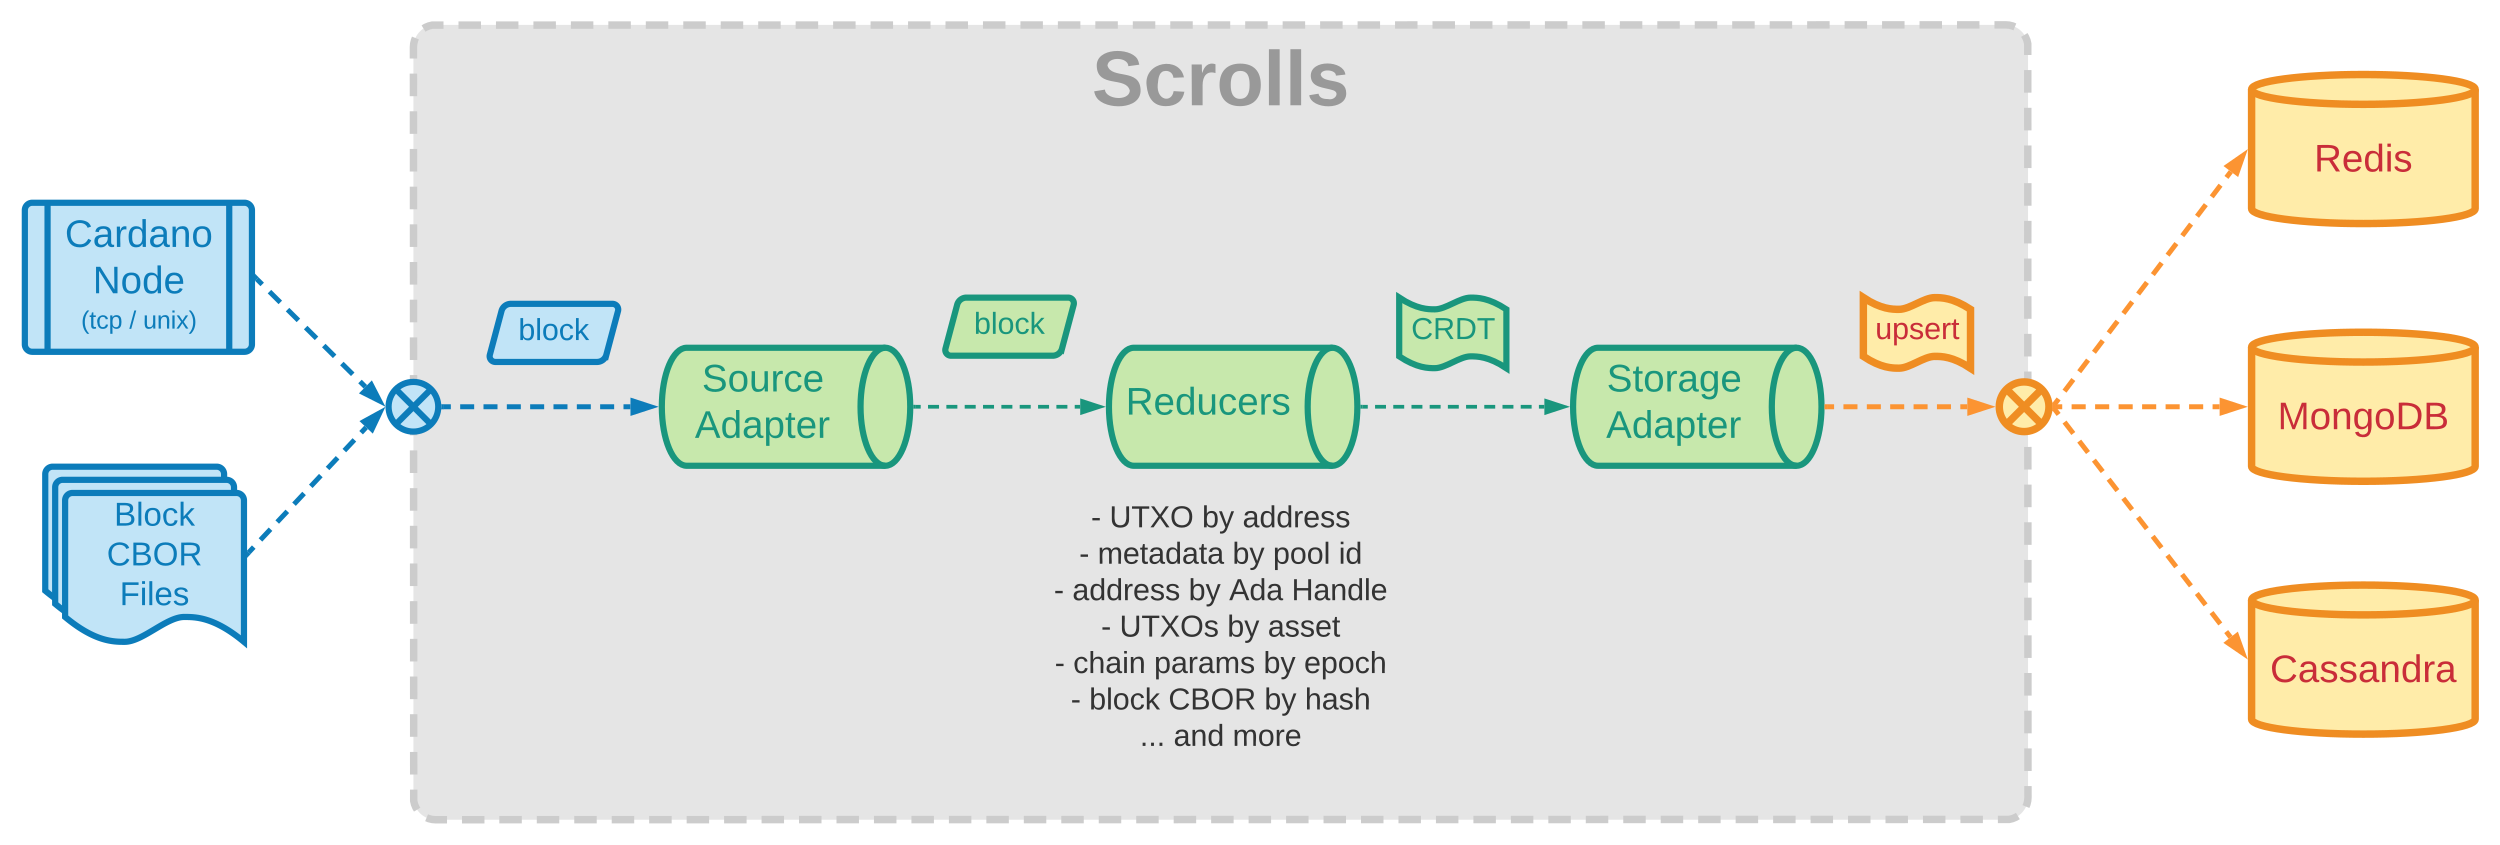 <svg xmlns="http://www.w3.org/2000/svg" xmlns:xlink="http://www.w3.org/1999/xlink" xmlns:lucid="lucid" width="2012.86" height="680"><g transform="translate(-14.94 -20)" lucid:page-tab-id="rtC-tGhsE05x"><path d="M347.8 58a18 18 0 0 1 18-18h1264a18 18 0 0 1 18 18v604a18 18 0 0 1-18 18h-1264a18 18 0 0 1-18-18z" fill="#e5e5e5"/><path d="M355.94 43l1.7-1.04 2.6-1.08 2.74-.66h9.05m12.06 0h18.1m12.06 0h18.1m12.06 0l18.1-.02m12.06 0h18.1m12.06 0h18.1m12.07 0H553m12.07 0l18.1-.02m12.06 0h18.1m12.06 0h18.1m12.06 0h18.1m12.06 0l18.1-.02m12.06 0h18.1m12.06 0h18.1m12.06 0h18.1m12.07-.02h18.1m12.06 0h18.1m12.06 0h18.1m12.05 0h18.1m12.07-.02h18.1m12.06 0h18.1m12.06 0h18.1m12.06 0l18.1-.02m12.06 0h18.1m12.07 0h18.1m12.06 0h18.1m12.05 0l18.1-.02m12.06 0h18.1m12.08 0h18.1m12.06 0h18.1m12.06-.02h18.1m12.06 0h18.1m12.07 0h18.1m12.06 0h18.1m12.05-.02h18.1m12.06 0h18.1m12.07 0h18.1m12.07 0l18.1-.02m12.06 0h18.1m12.06 0h18.1m12.06 0h18.1m12.07 0l18.08-.02m12.07 0h9.05l2.8.22 2.76.66 1.83.76m7.6 6.5l1.03 1.7 1.1 2.6.65 2.74v9.1m0 12.14v18.2m0 12.14l.02 18.2m0 12.14v18.2m.02 12.15v18.2m0 12.14V216m.02 12.13v18.2m0 12.14l.02 18.2m0 12.14V307m0 12.15l.02 18.2m0 12.14v18.2m0 12.13l.02 18.2m0 12.14v18.2m.02 12.14v18.22m0 12.13v18.2m.02 12.14v18.2m0 12.13l.02 18.2m0 12.15v18.2m0 12.14l.02 18.2m0 12.14v18.2m0 12.14l.02 9.1-.22 2.82-.66 2.74-.76 1.83m-6.5 7.6l-1.7 1.04-2.6 1.08-2.75.66h-9.04m-12.06 0h-18.1m-12.06 0h-18.1m-12.07 0l-18.1.02m-12.06 0h-18.1m-12.05 0h-18.1m-12.06 0h-18.1m-12.07 0l-18.1.02m-12.07 0h-18.1m-12.06 0h-18.1m-12.06 0h-18.1m-12.06 0l-18.1.02m-12.07 0h-18.08m-12.07 0h-18.1m-12.06 0h-18.1m-12.07.02h-18.1m-12.07 0h-18.1m-12.06 0h-18.1m-12.06 0h-18.1m-12.06.02h-18.1m-12.06 0h-18.1m-12.07 0h-18.1m-12.06 0l-18.1.02m-12.07 0h-18.1m-12.06 0h-18.1m-12.07 0h-18.1m-12.06 0l-18.1.02m-12.06 0h-18.1m-12.06 0h-18.1m-12.06 0h-18.1m-12.07.02h-18.1m-12.07 0h-18.1m-12.06 0h-18.1m-12.06 0h-18.1m-12.06.02h-18.1m-12.06 0h-18.1m-12.06 0h-18.1m-12.06 0l-18.1.02m-12.07 0h-18.1m-12.07 0h-18.1m-12.06 0h-18.1M405 680l-18.1.02m-12.05 0h-9.05l-2.82-.22-2.75-.66-1.82-.76m-7.6-6.5l-1.04-1.7-1.08-2.6-.66-2.74v-9.1m0-12.14l-.02-18.2m0-12.14v-18.2m0-12.14l-.02-18.2m0-12.15v-18.2m0-12.14l-.02-18.2m0-12.13v-18.2m-.02-12.14v-18.2m0-12.14V413m-.02-12.15v-18.2m0-12.14l-.02-18.2m0-12.13v-18.2m0-12.14l-.02-18.2m0-12.14v-18.22m0-12.13l-.02-18.2m0-12.14v-18.2m-.02-12.13v-18.2m0-12.15v-18.2m-.02-12.14v-18.2m0-12.14l-.02-18.2m0-12.14V58l.22-2.82.66-2.74.75-1.83" stroke="#ccc" stroke-width="6" fill="none"/><use xlink:href="#a" transform="matrix(1,0,0,1,362.797,55) translate(531.383 49.778)"/><path d="M1461.5 300c11.05 0 20 21.27 20 47.5s-8.95 47.5-20 47.5h-160c-11.04 0-20-21.27-20-47.5s8.96-47.5 20-47.5z" stroke="#19967d" stroke-width="5" fill="#c7e8ac"/><path d="M1461.5 395c-11.04 0-20-21.27-20-47.5s8.96-47.5 20-47.5" stroke="#19967d" stroke-width="5" fill="none"/><use xlink:href="#b" transform="matrix(1,0,0,1,1286.505,305) translate(22.104 30.201)"/><use xlink:href="#c" transform="matrix(1,0,0,1,1286.505,305) translate(21.604 67.535)"/><path d="M34.94 189.25a6 6 0 0 1 6-6H211.8a6 6 0 0 1 6 6v108a6 6 0 0 1-6 6H40.94a6 6 0 0 1-6-6z" stroke="#0c7cba" stroke-width="5" fill="#c1e4f7"/><path d="M53.23 183.25v120m146.28-120v120" stroke="#0c7cba" stroke-width="5" fill="none"/><use xlink:href="#d" transform="matrix(1,0,0,1,62.797,188.25) translate(4.457 30.556)"/><use xlink:href="#e" transform="matrix(1,0,0,1,62.797,188.25) translate(26.883 67.889)"/><use xlink:href="#f" transform="matrix(1,0,0,1,62.797,188.25) translate(17.417 96.333)"/><use xlink:href="#g" transform="matrix(1,0,0,1,62.797,188.25) translate(56.25 96.333)"/><use xlink:href="#h" transform="matrix(1,0,0,1,62.797,188.25) translate(67.361 96.333)"/><path d="M221.68 244.66l4.37 4.34m5.84 5.8l8.73 8.67m5.83 5.8l8.75 8.67m5.84 5.8l8.75 8.67m5.82 5.8l8.75 8.68m5.83 5.8l8.75 8.67m5.83 5.8l4.38 4.33" stroke="#0c7cba" stroke-width="4" fill="none"/><path d="M223.13 243.28l-2.82 2.83-.04-.03v-5.64z" stroke="#0c7cba" stroke-width=".05" fill="#0c7cba"/><path d="M320.7 342.94l-13.4-6.76 6.54-6.58z" stroke="#0c7cba" stroke-width="4" fill="#0c7cba"/><path d="M1111.8 347.5h4.4m5.86 0h8.8m5.86 0h8.8m5.86 0h8.8m5.86 0h8.8m5.85 0h8.8m5.85 0h8.8m5.86 0h8.8m5.87 0h8.8m5.86 0h8.8m5.85 0h4.4" stroke="#19967d" stroke-width="3" fill="none"/><path d="M1111.84 349h-1.62l.08-1.5-.07-1.5h1.6z" stroke="#19967d" stroke-width=".05" fill="#19967d"/><path d="M1274.15 347.5l-14.27 4.64v-9.28z" stroke="#19967d" stroke-width="3" fill="#19967d"/><path d="M751.8 347.5h4.43m5.9 0H771m5.9 0h8.86m5.9 0h8.86m5.9 0h8.86m5.9 0h8.87m5.9 0h8.86m5.92 0h8.86m5.9 0h8.86m5.9 0h4.43" stroke="#19967d" stroke-width="3" fill="none"/><path d="M751.84 349h-1.62l.08-1.5-.07-1.5h1.6z" stroke="#19967d" stroke-width=".05" fill="#19967d"/><path d="M900.44 347.5l-14.27 4.64v-9.28z" stroke="#19967d" stroke-width="3" fill="#19967d"/><path d="M2007.8 188c0 6.63-40.3 12-90 12s-90-5.37-90-12V92c0-6.63 40.3-12 90-12s90 5.37 90 12z" stroke="#ef8d22" stroke-width="6" fill="#ffeca9"/><path d="M2007.8 92c0 6.63-40.3 12-90 12s-90-5.37-90-12" stroke="#ef8d22" stroke-width="6" fill="none"/><use xlink:href="#i" transform="matrix(1,0,0,1,1832.797,109) translate(45.333 49.076)"/><path d="M1668.86 345.9l3.56-4.7m4.74-6.25l7.1-9.4m4.75-6.25l7.12-9.4m4.74-6.24l7.1-9.4m4.75-6.25l7.12-9.38m4.74-6.26l7.1-9.4m4.75-6.25l7.12-9.38m4.74-6.26l7.1-9.4m4.75-6.25l7.12-9.37m4.74-6.26l7.1-9.4m4.75-6.25l7.12-9.4m4.74-6.25l7.1-9.4m4.75-6.25l3.57-4.7" stroke="#fc9432" stroke-width="4" fill="none"/><path d="M1670.5 347.07l-3.06 4.03-.2-.15.42-3.32-.07-1.9-.2-1z" stroke="#fc9432" stroke-width=".05" fill="#fc9432"/><path d="M1820.9 145.16l-4.93 14.17-7.4-5.6z" stroke="#fc9432" stroke-width="4" fill="#fc9432"/><path d="M1087.8 300c11.04 0 20 21.27 20 47.5s-8.96 47.5-20 47.5h-160c-11.05 0-20-21.27-20-47.5s8.95-47.5 20-47.5z" stroke="#19967d" stroke-width="5" fill="#c7e8ac"/><path d="M1087.8 395c-11.05 0-20-21.27-20-47.5s8.95-47.5 20-47.5" stroke="#19967d" stroke-width="5" fill="none"/><use xlink:href="#j" transform="matrix(1,0,0,1,912.797,305) translate(8.543 48.795)"/><path d="M727.8 300c11.04 0 20 21.27 20 47.5s-8.96 47.5-20 47.5h-160c-11.05 0-20-21.27-20-47.5s8.95-47.5 20-47.5z" stroke="#19967d" stroke-width="5" fill="#c7e8ac"/><path d="M727.8 395c-11.05 0-20-21.27-20-47.5s8.95-47.5 20-47.5" stroke="#19967d" stroke-width="5" fill="none"/><use xlink:href="#k" transform="matrix(1,0,0,1,552.797,305) translate(27.289 30.201)"/><use xlink:href="#c" transform="matrix(1,0,0,1,552.797,305) translate(21.604 67.535)"/><path d="M1486 347.5h5.65m7.53 0h11.3m7.52 0h11.3m7.5 0h11.3m7.53 0h11.3m7.52 0h11.3m7.52 0h5.64" stroke="#fc9432" stroke-width="4" fill="none"/><path d="M1486.06 349.5h-2.16l.1-2-.1-2h2.16z" stroke="#fc9432" stroke-width=".05" fill="#fc9432"/><path d="M1615.18 347.5l-14.27 4.64v-9.28z" stroke="#fc9432" stroke-width="4" fill="#fc9432"/><path d="M1664.65 347.5c0 11.05-8.95 20-20 20-11.04 0-20-8.95-20-20s8.96-20 20-20c11.05 0 20 8.95 20 20zm-34.14-14.14l28.3 28.28m-28.3 0l28.3-28.28" stroke="#ef8d22" stroke-width="6" fill="#ffeca9"/><path d="M367.8 347.5c0 11.05-8.96 20-20 20-11.05 0-20-8.95-20-20s8.95-20 20-20c11.04 0 20 8.95 20 20zm-34.15-14.14l28.3 28.28m-28.3 0l28.3-28.28" stroke="#0c7cba" stroke-width="5" fill="#c1e4f7"/><path d="M372.3 347.5h5.63m7.52 0h11.27m7.5 0h11.28m7.5 0h11.28m7.5 0h11.28m7.5 0h11.28m7.52 0h11.27m7.5 0h11.28m7.52 0h5.64" stroke="#0c7cba" stroke-width="4" fill="none"/><path d="M372.35 349.5h-2.28l.23-1.9-.06-1.82-.06-.28h2.17z" stroke="#0c7cba" stroke-width=".05" fill="#0c7cba"/><path d="M538.82 347.5l-14.26 4.64v-9.28z" stroke="#0c7cba" stroke-width="4" fill="#0c7cba"/><path d="M907.8 407.07a6 6 0 0 1 6-6h228a6 6 0 0 1 6 6v78a6 6 0 0 1-6 6h-228a6 6 0 0 1-6-6z" stroke="#000" stroke-opacity="0" stroke-width="3" fill="#fff" fill-opacity="0"/><path d="M418.72 270.44a7.8 7.8 0 0 1 7.55-5.8h81.82a4.6 4.6 0 0 1 4.44 5.8l-9.38 35.18a7.8 7.8 0 0 1-7.54 5.8H413.8a4.6 4.6 0 0 1-4.46-5.8z" stroke="#0c7cba" stroke-width="5" fill="#c1e4f7"/><use xlink:href="#l" transform="matrix(1,0,0,1,412.797,269.64) translate(19.52 24.181)"/><path d="M1141.5 259.63c14.33 9.43 23.4 9.43 28.74 9.43 8.63 0 20.1-9.43 28.74-9.43 5.43 0 14.4 0 28.82 9.43v47.37c-14.4-9.5-23.4-9.5-28.82-9.5-8.63 0-20.1 9.5-28.74 9.5-5.35 0-14.4 0-28.74-9.5z" stroke="#19967d" stroke-width="5" fill="#c7e8ac"/><use xlink:href="#m" transform="matrix(1,0,0,1,1146.505,264.627) translate(4.685 28.368)"/><path d="M1515.2 259.63c14.34 9.43 23.4 9.43 28.75 9.43 8.63 0 20.1-9.43 28.73-9.43 5.44 0 14.4 0 28.82 9.43v47.37c-14.4-9.5-23.38-9.5-28.82-9.5-8.63 0-20.1 9.5-28.73 9.5-5.35 0-14.4 0-28.74-9.5z" stroke="#ef8d22" stroke-width="6" fill="#ffeca9"/><use xlink:href="#n" transform="matrix(1,0,0,1,1520.213,264.627) translate(4.583 28.368)"/><path d="M2007.8 395.5c0 6.63-40.3 12-90 12s-90-5.37-90-12v-96c0-6.63 40.3-12 90-12s90 5.37 90 12z" stroke="#ef8d22" stroke-width="6" fill="#ffeca9"/><path d="M2007.8 299.5c0 6.63-40.3 12-90 12s-90-5.37-90-12" stroke="#ef8d22" stroke-width="6" fill="none"/><use xlink:href="#o" transform="matrix(1,0,0,1,1832.797,316.5) translate(15.951 49.076)"/><path d="M1669.65 347.5h5.68m7.56 0h11.34m7.57 0h11.36m7.56 0h11.35m7.57 0H1751m7.55 0h11.35m7.57 0h11.35m7.56 0h5.68" stroke="#fc9432" stroke-width="4" fill="none"/><path d="M1669.7 349.5h-2.28l.24-1.87-.07-1.9-.05-.23h2.15z" stroke="#fc9432" stroke-width=".05" fill="#fc9432"/><path d="M1818.32 347.5l-14.26 4.64v-9.28z" stroke="#fc9432" stroke-width="4" fill="#fc9432"/><path d="M785.58 265.42a7.8 7.8 0 0 1 7.54-5.8h81.82a4.6 4.6 0 0 1 4.46 5.8l-9.38 35.18a7.8 7.8 0 0 1-7.55 5.8h-81.82a4.6 4.6 0 0 1-4.45-5.8z" stroke="#19967d" stroke-width="5" fill="#c7e8ac"/><use xlink:href="#p" transform="matrix(1,0,0,1,779.651,264.627) translate(19.52 24.181)"/><path d="M837.8 426a6 6 0 0 1 6-6h308a6 6 0 0 1 6 6v203.33a6 6 0 0 1-6 6h-308a6 6 0 0 1-6-6z" stroke="#000" stroke-opacity="0" stroke-width="3" fill="#fff" fill-opacity="0"/><use xlink:href="#q" transform="matrix(1,0,0,1,842.797,425) translate(50.568 19.556)"/><use xlink:href="#r" transform="matrix(1,0,0,1,842.797,425) translate(65.438 19.556)"/><use xlink:href="#s" transform="matrix(1,0,0,1,842.797,425) translate(139.994 19.556)"/><use xlink:href="#t" transform="matrix(1,0,0,1,842.797,425) translate(172.586 19.556)"/><use xlink:href="#u" transform="matrix(1,0,0,1,842.797,425) translate(41.062 48.889)"/><use xlink:href="#v" transform="matrix(1,0,0,1,842.797,425) translate(55.932 48.889)"/><use xlink:href="#s" transform="matrix(1,0,0,1,842.797,425) translate(164.506 48.889)"/><use xlink:href="#w" transform="matrix(1,0,0,1,842.797,425) translate(197.099 48.889)"/><use xlink:href="#x" transform="matrix(1,0,0,1,842.797,425) translate(249.994 48.889)"/><use xlink:href="#u" transform="matrix(1,0,0,1,842.797,425) translate(20.691 78.222)"/><use xlink:href="#y" transform="matrix(1,0,0,1,842.797,425) translate(35.562 78.222)"/><use xlink:href="#s" transform="matrix(1,0,0,1,842.797,425) translate(129.198 78.222)"/><use xlink:href="#z" transform="matrix(1,0,0,1,842.797,425) translate(161.79 78.222)"/><use xlink:href="#A" transform="matrix(1,0,0,1,842.797,425) translate(212.037 78.222)"/><use xlink:href="#u" transform="matrix(1,0,0,1,842.797,425) translate(58.682 107.556)"/><use xlink:href="#B" transform="matrix(1,0,0,1,842.797,425) translate(73.552 107.556)"/><use xlink:href="#s" transform="matrix(1,0,0,1,842.797,425) translate(160.33 107.556)"/><use xlink:href="#C" transform="matrix(1,0,0,1,842.797,425) translate(192.923 107.556)"/><use xlink:href="#u" transform="matrix(1,0,0,1,842.797,425) translate(21.37 136.889)"/><use xlink:href="#D" transform="matrix(1,0,0,1,842.797,425) translate(36.241 136.889)"/><use xlink:href="#E" transform="matrix(1,0,0,1,842.797,425) translate(101.358 136.889)"/><use xlink:href="#s" transform="matrix(1,0,0,1,842.797,425) translate(189.494 136.889)"/><use xlink:href="#F" transform="matrix(1,0,0,1,842.797,425) translate(222.086 136.889)"/><use xlink:href="#u" transform="matrix(1,0,0,1,842.797,425) translate(34.272 166.222)"/><use xlink:href="#G" transform="matrix(1,0,0,1,842.797,425) translate(49.142 166.222)"/><use xlink:href="#H" transform="matrix(1,0,0,1,842.797,425) translate(112.901 166.222)"/><use xlink:href="#s" transform="matrix(1,0,0,1,842.797,425) translate(190.173 166.222)"/><use xlink:href="#I" transform="matrix(1,0,0,1,842.797,425) translate(222.765 166.222)"/><use xlink:href="#J" transform="matrix(1,0,0,1,842.797,425) translate(89.883 195.556)"/><use xlink:href="#K" transform="matrix(1,0,0,1,842.797,425) translate(117.043 195.556)"/><use xlink:href="#L" transform="matrix(1,0,0,1,842.797,425) translate(164.574 195.556)"/><path d="M51.37 401.75a6 6 0 0 1 6-6h132a6 6 0 0 1 6 6V515.6c-24.05-20-39.03-20-48.1-20-14.4 0-33.55 20-47.95 20-8.93 0-24.05 0-47.95-20z" stroke="#0c7cba" stroke-width="5" fill="#c1e4f7"/><path d="M59.37 412.32a6 6 0 0 1 6-6h132a6 6 0 0 1 6 6v113.85c-24.05-20-39.03-20-48.1-20-14.4 0-33.55 20-47.95 20-8.93 0-24.05 0-47.95-20z" stroke="#0c7cba" stroke-width="5" fill="#c1e4f7"/><path d="M67.37 422.9a6 6 0 0 1 6-6h132a6 6 0 0 1 6 6v113.85c-24.05-20-39.03-20-48.1-20-14.4 0-33.55 20-47.95 20-8.93 0-24.05 0-47.95-20z" stroke="#0c7cba" stroke-width="5" fill="#c1e4f7"/><g><use xlink:href="#M" transform="matrix(1,0,0,1,72.368,421.9) translate(34.444 21.333)"/><use xlink:href="#N" transform="matrix(1,0,0,1,72.368,421.9) translate(28.556 53.333)"/><use xlink:href="#O" transform="matrix(1,0,0,1,72.368,421.9) translate(38.963 85.333)"/></g><path d="M215.2 464.8l4.04-4.32m5.4-5.76l8.1-8.63m5.4-5.77l8.12-8.63m5.4-5.75l8.1-8.64m5.4-5.74l8.1-8.64m5.4-5.75l8.1-8.63m5.42-5.76l8.1-8.63m5.4-5.76l4.05-4.32" stroke="#0c7cba" stroke-width="4" fill="none"/><path d="M216.7 466.12l-2.88 3.05v-5.74z" stroke="#0c7cba" stroke-width=".05" fill="#0c7cba"/><path d="M320.87 352.22l-6.4 13.57-6.75-6.35z" stroke="#0c7cba" stroke-width="4" fill="#0c7cba"/><path d="M2007.8 599.07c0 6.63-40.3 12-90 12s-90-5.37-90-12v-96c0-6.63 40.3-12 90-12s90 5.37 90 12z" stroke="#ef8d22" stroke-width="6" fill="#ffeca9"/><path d="M2007.8 503.07c0 6.63-40.3 12-90 12s-90-5.37-90-12" stroke="#ef8d22" stroke-width="6" fill="none"/><g><use xlink:href="#P" transform="matrix(1,0,0,1,1832.797,520.071) translate(9.901 49.076)"/></g><path d="M1668.87 349.08l3.56 4.6m4.73 6.14l7.1 9.2m4.74 6.13l7.1 9.2m4.73 6.13l7.1 9.2m4.74 6.13l7.1 9.2m4.73 6.15l7.1 9.2m4.74 6.13l7.1 9.2m4.73 6.13l7.1 9.2m4.74 6.14l7.1 9.2m4.75 6.14l7.1 9.2m4.73 6.13l7.1 9.2m4.74 6.14l7.1 9.2m4.73 6.13l3.55 4.6" stroke="#fc9432" stroke-width="4" fill="none"/><path d="M1670.5 347.9l-3.18 2.45.34-2.72-.07-1.9-.35-1.7.15-.13z" stroke="#fc9432" stroke-width=".05" fill="#fc9432"/><path d="M1820.84 545.95l-12.38-8.46 7.33-5.68z" stroke="#fc9432" stroke-width="4" fill="#fc9432"/><defs><path fill="#999" d="M169-182c-1-43-94-46-97-3 18 66 151 10 154 114 3 95-165 93-204 36-6-8-10-19-12-30l50-8c3 46 112 56 116 5-17-69-150-10-154-114-4-87 153-88 188-35 5 8 8 18 10 28" id="Q"/><path fill="#999" d="M190-63c-7 42-38 67-86 67-59 0-84-38-90-98-12-110 154-137 174-36l-49 2c-2-19-15-32-35-32-30 0-35 28-38 64-6 74 65 87 74 30" id="R"/><path fill="#999" d="M135-150c-39-12-60 13-60 57V0H25l-1-190h47c2 13-1 29 3 40 6-28 27-53 61-41v41" id="S"/><path fill="#999" d="M110-194c64 0 96 36 96 99 0 64-35 99-97 99-61 0-95-36-95-99 0-62 34-99 96-99zm-1 164c35 0 45-28 45-65 0-40-10-65-43-65-34 0-45 26-45 65 0 36 10 65 43 65" id="T"/><path fill="#999" d="M25 0v-261h50V0H25" id="U"/><path fill="#999" d="M137-138c1-29-70-34-71-4 15 46 118 7 119 86 1 83-164 76-172 9l43-7c4 19 20 25 44 25 33 8 57-30 24-41C81-84 22-81 20-136c-2-80 154-74 161-7" id="V"/><g id="a"><use transform="matrix(0.173,0,0,0.173,0,0)" xlink:href="#Q"/><use transform="matrix(0.173,0,0,0.173,41.481,0)" xlink:href="#R"/><use transform="matrix(0.173,0,0,0.173,76.049,0)" xlink:href="#S"/><use transform="matrix(0.173,0,0,0.173,100.247,0)" xlink:href="#T"/><use transform="matrix(0.173,0,0,0.173,138.099,0)" xlink:href="#U"/><use transform="matrix(0.173,0,0,0.173,155.383,0)" xlink:href="#U"/><use transform="matrix(0.173,0,0,0.173,172.667,0)" xlink:href="#V"/></g><path fill="#19967d" d="M185-189c-5-48-123-54-124 2 14 75 158 14 163 119 3 78-121 87-175 55-17-10-28-26-33-46l33-7c5 56 141 63 141-1 0-78-155-14-162-118-5-82 145-84 179-34 5 7 8 16 11 25" id="W"/><path fill="#19967d" d="M59-47c-2 24 18 29 38 22v24C64 9 27 4 27-40v-127H5v-23h24l9-43h21v43h35v23H59v120" id="X"/><path fill="#19967d" d="M100-194c62-1 85 37 85 99 1 63-27 99-86 99S16-35 15-95c0-66 28-99 85-99zM99-20c44 1 53-31 53-75 0-43-8-75-51-75s-53 32-53 75 10 74 51 75" id="Y"/><path fill="#19967d" d="M114-163C36-179 61-72 57 0H25l-1-190h30c1 12-1 29 2 39 6-27 23-49 58-41v29" id="Z"/><path fill="#19967d" d="M141-36C126-15 110 5 73 4 37 3 15-17 15-53c-1-64 63-63 125-63 3-35-9-54-41-54-24 1-41 7-42 31l-33-3c5-37 33-52 76-52 45 0 72 20 72 64v82c-1 20 7 32 28 27v20c-31 9-61-2-59-35zM48-53c0 20 12 33 32 33 41-3 63-29 60-74-43 2-92-5-92 41" id="aa"/><path fill="#19967d" d="M177-190C167-65 218 103 67 71c-23-6-38-20-44-43l32-5c15 47 100 32 89-28v-30C133-14 115 1 83 1 29 1 15-40 15-95c0-56 16-97 71-98 29-1 48 16 59 35 1-10 0-23 2-32h30zM94-22c36 0 50-32 50-73 0-42-14-75-50-75-39 0-46 34-46 75s6 73 46 73" id="ab"/><path fill="#19967d" d="M100-194c63 0 86 42 84 106H49c0 40 14 67 53 68 26 1 43-12 49-29l28 8c-11 28-37 45-77 45C44 4 14-33 15-96c1-61 26-98 85-98zm52 81c6-60-76-77-97-28-3 7-6 17-6 28h103" id="ac"/><g id="b"><use transform="matrix(0.086,0,0,0.086,0,0)" xlink:href="#W"/><use transform="matrix(0.086,0,0,0.086,20.741,0)" xlink:href="#X"/><use transform="matrix(0.086,0,0,0.086,29.383,0)" xlink:href="#Y"/><use transform="matrix(0.086,0,0,0.086,46.667,0)" xlink:href="#Z"/><use transform="matrix(0.086,0,0,0.086,56.951,0)" xlink:href="#aa"/><use transform="matrix(0.086,0,0,0.086,74.235,0)" xlink:href="#ab"/><use transform="matrix(0.086,0,0,0.086,91.519,0)" xlink:href="#ac"/></g><path fill="#19967d" d="M205 0l-28-72H64L36 0H1l101-248h38L239 0h-34zm-38-99l-47-123c-12 45-31 82-46 123h93" id="ad"/><path fill="#19967d" d="M85-194c31 0 48 13 60 33l-1-100h32l1 261h-30c-2-10 0-23-3-31C134-8 116 4 85 4 32 4 16-35 15-94c0-66 23-100 70-100zm9 24c-40 0-46 34-46 75 0 40 6 74 45 74 42 0 51-32 51-76 0-42-9-74-50-73" id="ae"/><path fill="#19967d" d="M115-194c55 1 70 41 70 98S169 2 115 4C84 4 66-9 55-30l1 105H24l-1-265h31l2 30c10-21 28-34 59-34zm-8 174c40 0 45-34 45-75s-6-73-45-74c-42 0-51 32-51 76 0 43 10 73 51 73" id="af"/><g id="c"><use transform="matrix(0.086,0,0,0.086,0,0)" xlink:href="#ad"/><use transform="matrix(0.086,0,0,0.086,20.741,0)" xlink:href="#ae"/><use transform="matrix(0.086,0,0,0.086,38.025,0)" xlink:href="#aa"/><use transform="matrix(0.086,0,0,0.086,55.309,0)" xlink:href="#af"/><use transform="matrix(0.086,0,0,0.086,72.593,0)" xlink:href="#X"/><use transform="matrix(0.086,0,0,0.086,81.235,0)" xlink:href="#ac"/><use transform="matrix(0.086,0,0,0.086,98.519,0)" xlink:href="#Z"/></g><path fill="#0c7cba" d="M212-179c-10-28-35-45-73-45-59 0-87 40-87 99 0 60 29 101 89 101 43 0 62-24 78-52l27 14C228-24 195 4 139 4 59 4 22-46 18-125c-6-104 99-153 187-111 19 9 31 26 39 46" id="ag"/><path fill="#0c7cba" d="M141-36C126-15 110 5 73 4 37 3 15-17 15-53c-1-64 63-63 125-63 3-35-9-54-41-54-24 1-41 7-42 31l-33-3c5-37 33-52 76-52 45 0 72 20 72 64v82c-1 20 7 32 28 27v20c-31 9-61-2-59-35zM48-53c0 20 12 33 32 33 41-3 63-29 60-74-43 2-92-5-92 41" id="ah"/><path fill="#0c7cba" d="M114-163C36-179 61-72 57 0H25l-1-190h30c1 12-1 29 2 39 6-27 23-49 58-41v29" id="ai"/><path fill="#0c7cba" d="M85-194c31 0 48 13 60 33l-1-100h32l1 261h-30c-2-10 0-23-3-31C134-8 116 4 85 4 32 4 16-35 15-94c0-66 23-100 70-100zm9 24c-40 0-46 34-46 75 0 40 6 74 45 74 42 0 51-32 51-76 0-42-9-74-50-73" id="aj"/><path fill="#0c7cba" d="M117-194c89-4 53 116 60 194h-32v-121c0-31-8-49-39-48C34-167 62-67 57 0H25l-1-190h30c1 10-1 24 2 32 11-22 29-35 61-36" id="ak"/><path fill="#0c7cba" d="M100-194c62-1 85 37 85 99 1 63-27 99-86 99S16-35 15-95c0-66 28-99 85-99zM99-20c44 1 53-31 53-75 0-43-8-75-51-75s-53 32-53 75 10 74 51 75" id="al"/><g id="d"><use transform="matrix(0.086,0,0,0.086,0,0)" xlink:href="#ag"/><use transform="matrix(0.086,0,0,0.086,22.383,0)" xlink:href="#ah"/><use transform="matrix(0.086,0,0,0.086,39.667,0)" xlink:href="#ai"/><use transform="matrix(0.086,0,0,0.086,49.951,0)" xlink:href="#aj"/><use transform="matrix(0.086,0,0,0.086,67.235,0)" xlink:href="#ah"/><use transform="matrix(0.086,0,0,0.086,84.519,0)" xlink:href="#ak"/><use transform="matrix(0.086,0,0,0.086,101.802,0)" xlink:href="#al"/></g><path fill="#0c7cba" d="M190 0L58-211 59 0H30v-248h39L202-35l-2-213h31V0h-41" id="am"/><path fill="#0c7cba" d="M100-194c63 0 86 42 84 106H49c0 40 14 67 53 68 26 1 43-12 49-29l28 8c-11 28-37 45-77 45C44 4 14-33 15-96c1-61 26-98 85-98zm52 81c6-60-76-77-97-28-3 7-6 17-6 28h103" id="an"/><g id="e"><use transform="matrix(0.086,0,0,0.086,0,0)" xlink:href="#am"/><use transform="matrix(0.086,0,0,0.086,22.383,0)" xlink:href="#al"/><use transform="matrix(0.086,0,0,0.086,39.667,0)" xlink:href="#aj"/><use transform="matrix(0.086,0,0,0.086,56.951,0)" xlink:href="#an"/></g><path fill="#0c7cba" d="M87 75C49 33 22-17 22-94c0-76 28-126 65-167h31c-38 41-64 92-64 168S80 34 118 75H87" id="ao"/><path fill="#0c7cba" d="M59-47c-2 24 18 29 38 22v24C64 9 27 4 27-40v-127H5v-23h24l9-43h21v43h35v23H59v120" id="ap"/><path fill="#0c7cba" d="M96-169c-40 0-48 33-48 73s9 75 48 75c24 0 41-14 43-38l32 2c-6 37-31 61-74 61-59 0-76-41-82-99-10-93 101-131 147-64 4 7 5 14 7 22l-32 3c-4-21-16-35-41-35" id="aq"/><path fill="#0c7cba" d="M115-194c55 1 70 41 70 98S169 2 115 4C84 4 66-9 55-30l1 105H24l-1-265h31l2 30c10-21 28-34 59-34zm-8 174c40 0 45-34 45-75s-6-73-45-74c-42 0-51 32-51 76 0 43 10 73 51 73" id="ar"/><g id="f"><use transform="matrix(0.056,0,0,0.056,0,0)" xlink:href="#ao"/><use transform="matrix(0.056,0,0,0.056,6.611,0)" xlink:href="#ap"/><use transform="matrix(0.056,0,0,0.056,12.167,0)" xlink:href="#aq"/><use transform="matrix(0.056,0,0,0.056,22.167,0)" xlink:href="#ar"/></g><path fill="#0c7cba" d="M0 4l72-265h28L28 4H0" id="as"/><use transform="matrix(0.056,0,0,0.056,0,0)" xlink:href="#as" id="g"/><path fill="#0c7cba" d="M84 4C-5 8 30-112 23-190h32v120c0 31 7 50 39 49 72-2 45-101 50-169h31l1 190h-30c-1-10 1-25-2-33-11 22-28 36-60 37" id="at"/><path fill="#0c7cba" d="M24-231v-30h32v30H24zM24 0v-190h32V0H24" id="au"/><path fill="#0c7cba" d="M141 0L90-78 38 0H4l68-98-65-92h35l48 74 47-74h35l-64 92 68 98h-35" id="av"/><path fill="#0c7cba" d="M33-261c38 41 65 92 65 168S71 34 33 75H2C39 34 66-17 66-93S39-220 2-261h31" id="aw"/><g id="h"><use transform="matrix(0.056,0,0,0.056,0,0)" xlink:href="#at"/><use transform="matrix(0.056,0,0,0.056,11.111,0)" xlink:href="#ak"/><use transform="matrix(0.056,0,0,0.056,22.222,0)" xlink:href="#au"/><use transform="matrix(0.056,0,0,0.056,26.611,0)" xlink:href="#av"/><use transform="matrix(0.056,0,0,0.056,36.611,0)" xlink:href="#aw"/></g><path fill="#c92d39" d="M233-177c-1 41-23 64-60 70L243 0h-38l-65-103H63V0H30v-248c88 3 205-21 203 71zM63-129c60-2 137 13 137-47 0-61-80-42-137-45v92" id="ax"/><path fill="#c92d39" d="M100-194c63 0 86 42 84 106H49c0 40 14 67 53 68 26 1 43-12 49-29l28 8c-11 28-37 45-77 45C44 4 14-33 15-96c1-61 26-98 85-98zm52 81c6-60-76-77-97-28-3 7-6 17-6 28h103" id="ay"/><path fill="#c92d39" d="M85-194c31 0 48 13 60 33l-1-100h32l1 261h-30c-2-10 0-23-3-31C134-8 116 4 85 4 32 4 16-35 15-94c0-66 23-100 70-100zm9 24c-40 0-46 34-46 75 0 40 6 74 45 74 42 0 51-32 51-76 0-42-9-74-50-73" id="az"/><path fill="#c92d39" d="M24-231v-30h32v30H24zM24 0v-190h32V0H24" id="aA"/><path fill="#c92d39" d="M135-143c-3-34-86-38-87 0 15 53 115 12 119 90S17 21 10-45l28-5c4 36 97 45 98 0-10-56-113-15-118-90-4-57 82-63 122-42 12 7 21 19 24 35" id="aB"/><g id="i"><use transform="matrix(0.086,0,0,0.086,0,0)" xlink:href="#ax"/><use transform="matrix(0.086,0,0,0.086,22.383,0)" xlink:href="#ay"/><use transform="matrix(0.086,0,0,0.086,39.667,0)" xlink:href="#az"/><use transform="matrix(0.086,0,0,0.086,56.951,0)" xlink:href="#aA"/><use transform="matrix(0.086,0,0,0.086,63.778,0)" xlink:href="#aB"/></g><path fill="#19967d" d="M233-177c-1 41-23 64-60 70L243 0h-38l-65-103H63V0H30v-248c88 3 205-21 203 71zM63-129c60-2 137 13 137-47 0-61-80-42-137-45v92" id="aC"/><path fill="#19967d" d="M84 4C-5 8 30-112 23-190h32v120c0 31 7 50 39 49 72-2 45-101 50-169h31l1 190h-30c-1-10 1-25-2-33-11 22-28 36-60 37" id="aD"/><path fill="#19967d" d="M96-169c-40 0-48 33-48 73s9 75 48 75c24 0 41-14 43-38l32 2c-6 37-31 61-74 61-59 0-76-41-82-99-10-93 101-131 147-64 4 7 5 14 7 22l-32 3c-4-21-16-35-41-35" id="aE"/><path fill="#19967d" d="M135-143c-3-34-86-38-87 0 15 53 115 12 119 90S17 21 10-45l28-5c4 36 97 45 98 0-10-56-113-15-118-90-4-57 82-63 122-42 12 7 21 19 24 35" id="aF"/><g id="j"><use transform="matrix(0.086,0,0,0.086,0,0)" xlink:href="#aC"/><use transform="matrix(0.086,0,0,0.086,22.383,0)" xlink:href="#ac"/><use transform="matrix(0.086,0,0,0.086,39.667,0)" xlink:href="#ae"/><use transform="matrix(0.086,0,0,0.086,56.951,0)" xlink:href="#aD"/><use transform="matrix(0.086,0,0,0.086,74.235,0)" xlink:href="#aE"/><use transform="matrix(0.086,0,0,0.086,89.79,0)" xlink:href="#ac"/><use transform="matrix(0.086,0,0,0.086,107.074,0)" xlink:href="#Z"/><use transform="matrix(0.086,0,0,0.086,117.358,0)" xlink:href="#aF"/></g><g id="k"><use transform="matrix(0.086,0,0,0.086,0,0)" xlink:href="#W"/><use transform="matrix(0.086,0,0,0.086,20.741,0)" xlink:href="#Y"/><use transform="matrix(0.086,0,0,0.086,38.025,0)" xlink:href="#aD"/><use transform="matrix(0.086,0,0,0.086,55.309,0)" xlink:href="#Z"/><use transform="matrix(0.086,0,0,0.086,65.593,0)" xlink:href="#aE"/><use transform="matrix(0.086,0,0,0.086,81.148,0)" xlink:href="#ac"/></g><path fill="#0c7cba" d="M115-194c53 0 69 39 70 98 0 66-23 100-70 100C84 3 66-7 56-30L54 0H23l1-261h32v101c10-23 28-34 59-34zm-8 174c40 0 45-34 45-75 0-40-5-75-45-74-42 0-51 32-51 76 0 43 10 73 51 73" id="aG"/><path fill="#0c7cba" d="M24 0v-261h32V0H24" id="aH"/><path fill="#0c7cba" d="M143 0L79-87 56-68V0H24v-261h32v163l83-92h37l-77 82L181 0h-38" id="aI"/><g id="l"><use transform="matrix(0.068,0,0,0.068,0,0)" xlink:href="#aG"/><use transform="matrix(0.068,0,0,0.068,13.58,0)" xlink:href="#aH"/><use transform="matrix(0.068,0,0,0.068,18.944,0)" xlink:href="#al"/><use transform="matrix(0.068,0,0,0.068,32.525,0)" xlink:href="#aq"/><use transform="matrix(0.068,0,0,0.068,44.747,0)" xlink:href="#aI"/></g><path fill="#19967d" d="M212-179c-10-28-35-45-73-45-59 0-87 40-87 99 0 60 29 101 89 101 43 0 62-24 78-52l27 14C228-24 195 4 139 4 59 4 22-46 18-125c-6-104 99-153 187-111 19 9 31 26 39 46" id="aJ"/><path fill="#19967d" d="M30-248c118-7 216 8 213 122C240-48 200 0 122 0H30v-248zM63-27c89 8 146-16 146-99s-60-101-146-95v194" id="aK"/><path fill="#19967d" d="M127-220V0H93v-220H8v-28h204v28h-85" id="aL"/><g id="m"><use transform="matrix(0.068,0,0,0.068,0,0)" xlink:href="#aJ"/><use transform="matrix(0.068,0,0,0.068,17.586,0)" xlink:href="#aC"/><use transform="matrix(0.068,0,0,0.068,35.173,0)" xlink:href="#aK"/><use transform="matrix(0.068,0,0,0.068,52.759,0)" xlink:href="#aL"/></g><path fill="#c92d39" d="M84 4C-5 8 30-112 23-190h32v120c0 31 7 50 39 49 72-2 45-101 50-169h31l1 190h-30c-1-10 1-25-2-33-11 22-28 36-60 37" id="aM"/><path fill="#c92d39" d="M115-194c55 1 70 41 70 98S169 2 115 4C84 4 66-9 55-30l1 105H24l-1-265h31l2 30c10-21 28-34 59-34zm-8 174c40 0 45-34 45-75s-6-73-45-74c-42 0-51 32-51 76 0 43 10 73 51 73" id="aN"/><path fill="#c92d39" d="M114-163C36-179 61-72 57 0H25l-1-190h30c1 12-1 29 2 39 6-27 23-49 58-41v29" id="aO"/><path fill="#c92d39" d="M59-47c-2 24 18 29 38 22v24C64 9 27 4 27-40v-127H5v-23h24l9-43h21v43h35v23H59v120" id="aP"/><g id="n"><use transform="matrix(0.068,0,0,0.068,0,0)" xlink:href="#aM"/><use transform="matrix(0.068,0,0,0.068,13.58,0)" xlink:href="#aN"/><use transform="matrix(0.068,0,0,0.068,27.16,0)" xlink:href="#aB"/><use transform="matrix(0.068,0,0,0.068,39.383,0)" xlink:href="#ay"/><use transform="matrix(0.068,0,0,0.068,52.963,0)" xlink:href="#aO"/><use transform="matrix(0.068,0,0,0.068,61.043,0)" xlink:href="#aP"/></g><path fill="#c92d39" d="M240 0l2-218c-23 76-54 145-80 218h-23L58-218 59 0H30v-248h44l77 211c21-75 51-140 76-211h43V0h-30" id="aQ"/><path fill="#c92d39" d="M100-194c62-1 85 37 85 99 1 63-27 99-86 99S16-35 15-95c0-66 28-99 85-99zM99-20c44 1 53-31 53-75 0-43-8-75-51-75s-53 32-53 75 10 74 51 75" id="aR"/><path fill="#c92d39" d="M117-194c89-4 53 116 60 194h-32v-121c0-31-8-49-39-48C34-167 62-67 57 0H25l-1-190h30c1 10-1 24 2 32 11-22 29-35 61-36" id="aS"/><path fill="#c92d39" d="M177-190C167-65 218 103 67 71c-23-6-38-20-44-43l32-5c15 47 100 32 89-28v-30C133-14 115 1 83 1 29 1 15-40 15-95c0-56 16-97 71-98 29-1 48 16 59 35 1-10 0-23 2-32h30zM94-22c36 0 50-32 50-73 0-42-14-75-50-75-39 0-46 34-46 75s6 73 46 73" id="aT"/><path fill="#c92d39" d="M30-248c118-7 216 8 213 122C240-48 200 0 122 0H30v-248zM63-27c89 8 146-16 146-99s-60-101-146-95v194" id="aU"/><path fill="#c92d39" d="M160-131c35 5 61 23 61 61C221 17 115-2 30 0v-248c76 3 177-17 177 60 0 33-19 50-47 57zm-97-11c50-1 110 9 110-42 0-47-63-36-110-37v79zm0 115c55-2 124 14 124-45 0-56-70-42-124-44v89" id="aV"/><g id="o"><use transform="matrix(0.086,0,0,0.086,0,0)" xlink:href="#aQ"/><use transform="matrix(0.086,0,0,0.086,25.84,0)" xlink:href="#aR"/><use transform="matrix(0.086,0,0,0.086,43.123,0)" xlink:href="#aS"/><use transform="matrix(0.086,0,0,0.086,60.407,0)" xlink:href="#aT"/><use transform="matrix(0.086,0,0,0.086,77.691,0)" xlink:href="#aR"/><use transform="matrix(0.086,0,0,0.086,94.975,0)" xlink:href="#aU"/><use transform="matrix(0.086,0,0,0.086,117.358,0)" xlink:href="#aV"/></g><path fill="#19967d" d="M115-194c53 0 69 39 70 98 0 66-23 100-70 100C84 3 66-7 56-30L54 0H23l1-261h32v101c10-23 28-34 59-34zm-8 174c40 0 45-34 45-75 0-40-5-75-45-74-42 0-51 32-51 76 0 43 10 73 51 73" id="aW"/><path fill="#19967d" d="M24 0v-261h32V0H24" id="aX"/><path fill="#19967d" d="M143 0L79-87 56-68V0H24v-261h32v163l83-92h37l-77 82L181 0h-38" id="aY"/><g id="p"><use transform="matrix(0.068,0,0,0.068,0,0)" xlink:href="#aW"/><use transform="matrix(0.068,0,0,0.068,13.58,0)" xlink:href="#aX"/><use transform="matrix(0.068,0,0,0.068,18.944,0)" xlink:href="#Y"/><use transform="matrix(0.068,0,0,0.068,32.525,0)" xlink:href="#aE"/><use transform="matrix(0.068,0,0,0.068,44.747,0)" xlink:href="#aY"/></g><path fill="#333" d="M16-82v-28h88v28H16" id="aZ"/><use transform="matrix(0.068,0,0,0.068,0,0)" xlink:href="#aZ" id="q"/><path fill="#333" d="M232-93c-1 65-40 97-104 97C67 4 28-28 28-90v-158h33c8 89-33 224 67 224 102 0 64-133 71-224h33v155" id="ba"/><path fill="#333" d="M127-220V0H93v-220H8v-28h204v28h-85" id="bb"/><path fill="#333" d="M195 0l-74-108L45 0H8l94-129-87-119h37l69 98 67-98h37l-84 118L233 0h-38" id="bc"/><path fill="#333" d="M140-251c81 0 123 46 123 126C263-46 219 4 140 4 59 4 17-45 17-125s42-126 123-126zm0 227c63 0 89-41 89-101s-29-99-89-99c-61 0-89 39-89 99S79-25 140-24" id="bd"/><g id="r"><use transform="matrix(0.068,0,0,0.068,0,0)" xlink:href="#ba"/><use transform="matrix(0.068,0,0,0.068,17.586,0)" xlink:href="#bb"/><use transform="matrix(0.068,0,0,0.068,32.457,0)" xlink:href="#bc"/><use transform="matrix(0.068,0,0,0.068,48.753,0)" xlink:href="#bd"/></g><path fill="#333" d="M115-194c53 0 69 39 70 98 0 66-23 100-70 100C84 3 66-7 56-30L54 0H23l1-261h32v101c10-23 28-34 59-34zm-8 174c40 0 45-34 45-75 0-40-5-75-45-74-42 0-51 32-51 76 0 43 10 73 51 73" id="be"/><path fill="#333" d="M179-190L93 31C79 59 56 82 12 73V49c39 6 53-20 64-50L1-190h34L92-34l54-156h33" id="bf"/><g id="s"><use transform="matrix(0.068,0,0,0.068,0,0)" xlink:href="#be"/><use transform="matrix(0.068,0,0,0.068,13.58,0)" xlink:href="#bf"/></g><path fill="#333" d="M141-36C126-15 110 5 73 4 37 3 15-17 15-53c-1-64 63-63 125-63 3-35-9-54-41-54-24 1-41 7-42 31l-33-3c5-37 33-52 76-52 45 0 72 20 72 64v82c-1 20 7 32 28 27v20c-31 9-61-2-59-35zM48-53c0 20 12 33 32 33 41-3 63-29 60-74-43 2-92-5-92 41" id="bg"/><path fill="#333" d="M85-194c31 0 48 13 60 33l-1-100h32l1 261h-30c-2-10 0-23-3-31C134-8 116 4 85 4 32 4 16-35 15-94c0-66 23-100 70-100zm9 24c-40 0-46 34-46 75 0 40 6 74 45 74 42 0 51-32 51-76 0-42-9-74-50-73" id="bh"/><path fill="#333" d="M114-163C36-179 61-72 57 0H25l-1-190h30c1 12-1 29 2 39 6-27 23-49 58-41v29" id="bi"/><path fill="#333" d="M100-194c63 0 86 42 84 106H49c0 40 14 67 53 68 26 1 43-12 49-29l28 8c-11 28-37 45-77 45C44 4 14-33 15-96c1-61 26-98 85-98zm52 81c6-60-76-77-97-28-3 7-6 17-6 28h103" id="bj"/><path fill="#333" d="M135-143c-3-34-86-38-87 0 15 53 115 12 119 90S17 21 10-45l28-5c4 36 97 45 98 0-10-56-113-15-118-90-4-57 82-63 122-42 12 7 21 19 24 35" id="bk"/><g id="t"><use transform="matrix(0.068,0,0,0.068,0,0)" xlink:href="#bg"/><use transform="matrix(0.068,0,0,0.068,13.58,0)" xlink:href="#bh"/><use transform="matrix(0.068,0,0,0.068,27.16,0)" xlink:href="#bh"/><use transform="matrix(0.068,0,0,0.068,40.741,0)" xlink:href="#bi"/><use transform="matrix(0.068,0,0,0.068,48.821,0)" xlink:href="#bj"/><use transform="matrix(0.068,0,0,0.068,62.401,0)" xlink:href="#bk"/><use transform="matrix(0.068,0,0,0.068,74.623,0)" xlink:href="#bk"/></g><use transform="matrix(0.068,0,0,0.068,0,0)" xlink:href="#aZ" id="u"/><path fill="#333" d="M210-169c-67 3-38 105-44 169h-31v-121c0-29-5-50-35-48C34-165 62-65 56 0H25l-1-190h30c1 10-1 24 2 32 10-44 99-50 107 0 11-21 27-35 58-36 85-2 47 119 55 194h-31v-121c0-29-5-49-35-48" id="bl"/><path fill="#333" d="M59-47c-2 24 18 29 38 22v24C64 9 27 4 27-40v-127H5v-23h24l9-43h21v43h35v23H59v120" id="bm"/><g id="v"><use transform="matrix(0.068,0,0,0.068,0,0)" xlink:href="#bl"/><use transform="matrix(0.068,0,0,0.068,20.302,0)" xlink:href="#bj"/><use transform="matrix(0.068,0,0,0.068,33.883,0)" xlink:href="#bm"/><use transform="matrix(0.068,0,0,0.068,40.673,0)" xlink:href="#bg"/><use transform="matrix(0.068,0,0,0.068,54.253,0)" xlink:href="#bh"/><use transform="matrix(0.068,0,0,0.068,67.833,0)" xlink:href="#bg"/><use transform="matrix(0.068,0,0,0.068,81.414,0)" xlink:href="#bm"/><use transform="matrix(0.068,0,0,0.068,88.204,0)" xlink:href="#bg"/></g><path fill="#333" d="M115-194c55 1 70 41 70 98S169 2 115 4C84 4 66-9 55-30l1 105H24l-1-265h31l2 30c10-21 28-34 59-34zm-8 174c40 0 45-34 45-75s-6-73-45-74c-42 0-51 32-51 76 0 43 10 73 51 73" id="bn"/><path fill="#333" d="M100-194c62-1 85 37 85 99 1 63-27 99-86 99S16-35 15-95c0-66 28-99 85-99zM99-20c44 1 53-31 53-75 0-43-8-75-51-75s-53 32-53 75 10 74 51 75" id="bo"/><path fill="#333" d="M24 0v-261h32V0H24" id="bp"/><g id="w"><use transform="matrix(0.068,0,0,0.068,0,0)" xlink:href="#bn"/><use transform="matrix(0.068,0,0,0.068,13.58,0)" xlink:href="#bo"/><use transform="matrix(0.068,0,0,0.068,27.16,0)" xlink:href="#bo"/><use transform="matrix(0.068,0,0,0.068,40.741,0)" xlink:href="#bp"/></g><path fill="#333" d="M24-231v-30h32v30H24zM24 0v-190h32V0H24" id="bq"/><g id="x"><use transform="matrix(0.068,0,0,0.068,0,0)" xlink:href="#bq"/><use transform="matrix(0.068,0,0,0.068,5.364,0)" xlink:href="#bh"/></g><g id="y"><use transform="matrix(0.068,0,0,0.068,0,0)" xlink:href="#bg"/><use transform="matrix(0.068,0,0,0.068,13.58,0)" xlink:href="#bh"/><use transform="matrix(0.068,0,0,0.068,27.16,0)" xlink:href="#bh"/><use transform="matrix(0.068,0,0,0.068,40.741,0)" xlink:href="#bi"/><use transform="matrix(0.068,0,0,0.068,48.821,0)" xlink:href="#bj"/><use transform="matrix(0.068,0,0,0.068,62.401,0)" xlink:href="#bk"/><use transform="matrix(0.068,0,0,0.068,74.623,0)" xlink:href="#bk"/></g><path fill="#333" d="M205 0l-28-72H64L36 0H1l101-248h38L239 0h-34zm-38-99l-47-123c-12 45-31 82-46 123h93" id="br"/><g id="z"><use transform="matrix(0.068,0,0,0.068,0,0)" xlink:href="#br"/><use transform="matrix(0.068,0,0,0.068,16.296,0)" xlink:href="#bh"/><use transform="matrix(0.068,0,0,0.068,29.877,0)" xlink:href="#bg"/></g><path fill="#333" d="M197 0v-115H63V0H30v-248h33v105h134v-105h34V0h-34" id="bs"/><path fill="#333" d="M117-194c89-4 53 116 60 194h-32v-121c0-31-8-49-39-48C34-167 62-67 57 0H25l-1-190h30c1 10-1 24 2 32 11-22 29-35 61-36" id="bt"/><g id="A"><use transform="matrix(0.068,0,0,0.068,0,0)" xlink:href="#bs"/><use transform="matrix(0.068,0,0,0.068,17.586,0)" xlink:href="#bg"/><use transform="matrix(0.068,0,0,0.068,31.167,0)" xlink:href="#bt"/><use transform="matrix(0.068,0,0,0.068,44.747,0)" xlink:href="#bh"/><use transform="matrix(0.068,0,0,0.068,58.327,0)" xlink:href="#bp"/><use transform="matrix(0.068,0,0,0.068,63.691,0)" xlink:href="#bj"/></g><g id="B"><use transform="matrix(0.068,0,0,0.068,0,0)" xlink:href="#ba"/><use transform="matrix(0.068,0,0,0.068,17.586,0)" xlink:href="#bb"/><use transform="matrix(0.068,0,0,0.068,32.457,0)" xlink:href="#bc"/><use transform="matrix(0.068,0,0,0.068,48.753,0)" xlink:href="#bd"/><use transform="matrix(0.068,0,0,0.068,67.765,0)" xlink:href="#bk"/></g><g id="C"><use transform="matrix(0.068,0,0,0.068,0,0)" xlink:href="#bg"/><use transform="matrix(0.068,0,0,0.068,13.58,0)" xlink:href="#bk"/><use transform="matrix(0.068,0,0,0.068,25.802,0)" xlink:href="#bk"/><use transform="matrix(0.068,0,0,0.068,38.025,0)" xlink:href="#bj"/><use transform="matrix(0.068,0,0,0.068,51.605,0)" xlink:href="#bm"/></g><path fill="#333" d="M96-169c-40 0-48 33-48 73s9 75 48 75c24 0 41-14 43-38l32 2c-6 37-31 61-74 61-59 0-76-41-82-99-10-93 101-131 147-64 4 7 5 14 7 22l-32 3c-4-21-16-35-41-35" id="bu"/><path fill="#333" d="M106-169C34-169 62-67 57 0H25v-261h32l-1 103c12-21 28-36 61-36 89 0 53 116 60 194h-32v-121c2-32-8-49-39-48" id="bv"/><g id="D"><use transform="matrix(0.068,0,0,0.068,0,0)" xlink:href="#bu"/><use transform="matrix(0.068,0,0,0.068,12.222,0)" xlink:href="#bv"/><use transform="matrix(0.068,0,0,0.068,25.802,0)" xlink:href="#bg"/><use transform="matrix(0.068,0,0,0.068,39.383,0)" xlink:href="#bq"/><use transform="matrix(0.068,0,0,0.068,44.747,0)" xlink:href="#bt"/></g><g id="E"><use transform="matrix(0.068,0,0,0.068,0,0)" xlink:href="#bn"/><use transform="matrix(0.068,0,0,0.068,13.58,0)" xlink:href="#bg"/><use transform="matrix(0.068,0,0,0.068,27.16,0)" xlink:href="#bi"/><use transform="matrix(0.068,0,0,0.068,35.241,0)" xlink:href="#bg"/><use transform="matrix(0.068,0,0,0.068,48.821,0)" xlink:href="#bl"/><use transform="matrix(0.068,0,0,0.068,69.123,0)" xlink:href="#bk"/></g><g id="F"><use transform="matrix(0.068,0,0,0.068,0,0)" xlink:href="#bj"/><use transform="matrix(0.068,0,0,0.068,13.58,0)" xlink:href="#bn"/><use transform="matrix(0.068,0,0,0.068,27.16,0)" xlink:href="#bo"/><use transform="matrix(0.068,0,0,0.068,40.741,0)" xlink:href="#bu"/><use transform="matrix(0.068,0,0,0.068,52.963,0)" xlink:href="#bv"/></g><path fill="#333" d="M143 0L79-87 56-68V0H24v-261h32v163l83-92h37l-77 82L181 0h-38" id="bw"/><g id="G"><use transform="matrix(0.068,0,0,0.068,0,0)" xlink:href="#be"/><use transform="matrix(0.068,0,0,0.068,13.58,0)" xlink:href="#bp"/><use transform="matrix(0.068,0,0,0.068,18.944,0)" xlink:href="#bo"/><use transform="matrix(0.068,0,0,0.068,32.525,0)" xlink:href="#bu"/><use transform="matrix(0.068,0,0,0.068,44.747,0)" xlink:href="#bw"/></g><path fill="#333" d="M212-179c-10-28-35-45-73-45-59 0-87 40-87 99 0 60 29 101 89 101 43 0 62-24 78-52l27 14C228-24 195 4 139 4 59 4 22-46 18-125c-6-104 99-153 187-111 19 9 31 26 39 46" id="bx"/><path fill="#333" d="M160-131c35 5 61 23 61 61C221 17 115-2 30 0v-248c76 3 177-17 177 60 0 33-19 50-47 57zm-97-11c50-1 110 9 110-42 0-47-63-36-110-37v79zm0 115c55-2 124 14 124-45 0-56-70-42-124-44v89" id="by"/><path fill="#333" d="M233-177c-1 41-23 64-60 70L243 0h-38l-65-103H63V0H30v-248c88 3 205-21 203 71zM63-129c60-2 137 13 137-47 0-61-80-42-137-45v92" id="bz"/><g id="H"><use transform="matrix(0.068,0,0,0.068,0,0)" xlink:href="#bx"/><use transform="matrix(0.068,0,0,0.068,17.586,0)" xlink:href="#by"/><use transform="matrix(0.068,0,0,0.068,33.883,0)" xlink:href="#bd"/><use transform="matrix(0.068,0,0,0.068,52.895,0)" xlink:href="#bz"/></g><g id="I"><use transform="matrix(0.068,0,0,0.068,0,0)" xlink:href="#bv"/><use transform="matrix(0.068,0,0,0.068,13.58,0)" xlink:href="#bg"/><use transform="matrix(0.068,0,0,0.068,27.16,0)" xlink:href="#bk"/><use transform="matrix(0.068,0,0,0.068,39.383,0)" xlink:href="#bv"/></g><path fill="#333" d="M33 0v-38h34V0H33" id="bA"/><g id="J"><use transform="matrix(0.068,0,0,0.068,0,0)" xlink:href="#bA"/><use transform="matrix(0.068,0,0,0.068,6.79,0)" xlink:href="#bA"/><use transform="matrix(0.068,0,0,0.068,13.58,0)" xlink:href="#bA"/></g><g id="K"><use transform="matrix(0.068,0,0,0.068,0,0)" xlink:href="#bg"/><use transform="matrix(0.068,0,0,0.068,13.58,0)" xlink:href="#bt"/><use transform="matrix(0.068,0,0,0.068,27.16,0)" xlink:href="#bh"/></g><g id="L"><use transform="matrix(0.068,0,0,0.068,0,0)" xlink:href="#bl"/><use transform="matrix(0.068,0,0,0.068,20.302,0)" xlink:href="#bo"/><use transform="matrix(0.068,0,0,0.068,33.883,0)" xlink:href="#bi"/><use transform="matrix(0.068,0,0,0.068,41.963,0)" xlink:href="#bj"/></g><path fill="#0c7cba" d="M160-131c35 5 61 23 61 61C221 17 115-2 30 0v-248c76 3 177-17 177 60 0 33-19 50-47 57zm-97-11c50-1 110 9 110-42 0-47-63-36-110-37v79zm0 115c55-2 124 14 124-45 0-56-70-42-124-44v89" id="bB"/><g id="M"><use transform="matrix(0.074,0,0,0.074,0,0)" xlink:href="#bB"/><use transform="matrix(0.074,0,0,0.074,17.778,0)" xlink:href="#aH"/><use transform="matrix(0.074,0,0,0.074,23.63,0)" xlink:href="#al"/><use transform="matrix(0.074,0,0,0.074,38.444,0)" xlink:href="#aq"/><use transform="matrix(0.074,0,0,0.074,51.778,0)" xlink:href="#aI"/></g><path fill="#0c7cba" d="M140-251c81 0 123 46 123 126C263-46 219 4 140 4 59 4 17-45 17-125s42-126 123-126zm0 227c63 0 89-41 89-101s-29-99-89-99c-61 0-89 39-89 99S79-25 140-24" id="bC"/><path fill="#0c7cba" d="M233-177c-1 41-23 64-60 70L243 0h-38l-65-103H63V0H30v-248c88 3 205-21 203 71zM63-129c60-2 137 13 137-47 0-61-80-42-137-45v92" id="bD"/><g id="N"><use transform="matrix(0.074,0,0,0.074,0,0)" xlink:href="#ag"/><use transform="matrix(0.074,0,0,0.074,19.185,0)" xlink:href="#bB"/><use transform="matrix(0.074,0,0,0.074,36.963,0)" xlink:href="#bC"/><use transform="matrix(0.074,0,0,0.074,57.704,0)" xlink:href="#bD"/></g><path fill="#0c7cba" d="M63-220v92h138v28H63V0H30v-248h175v28H63" id="bE"/><path fill="#0c7cba" d="M135-143c-3-34-86-38-87 0 15 53 115 12 119 90S17 21 10-45l28-5c4 36 97 45 98 0-10-56-113-15-118-90-4-57 82-63 122-42 12 7 21 19 24 35" id="bF"/><g id="O"><use transform="matrix(0.074,0,0,0.074,0,0)" xlink:href="#bE"/><use transform="matrix(0.074,0,0,0.074,16.222,0)" xlink:href="#au"/><use transform="matrix(0.074,0,0,0.074,22.074,0)" xlink:href="#aH"/><use transform="matrix(0.074,0,0,0.074,27.926,0)" xlink:href="#an"/><use transform="matrix(0.074,0,0,0.074,42.741,0)" xlink:href="#bF"/></g><path fill="#c92d39" d="M212-179c-10-28-35-45-73-45-59 0-87 40-87 99 0 60 29 101 89 101 43 0 62-24 78-52l27 14C228-24 195 4 139 4 59 4 22-46 18-125c-6-104 99-153 187-111 19 9 31 26 39 46" id="bG"/><path fill="#c92d39" d="M141-36C126-15 110 5 73 4 37 3 15-17 15-53c-1-64 63-63 125-63 3-35-9-54-41-54-24 1-41 7-42 31l-33-3c5-37 33-52 76-52 45 0 72 20 72 64v82c-1 20 7 32 28 27v20c-31 9-61-2-59-35zM48-53c0 20 12 33 32 33 41-3 63-29 60-74-43 2-92-5-92 41" id="bH"/><g id="P"><use transform="matrix(0.086,0,0,0.086,0,0)" xlink:href="#bG"/><use transform="matrix(0.086,0,0,0.086,22.383,0)" xlink:href="#bH"/><use transform="matrix(0.086,0,0,0.086,39.667,0)" xlink:href="#aB"/><use transform="matrix(0.086,0,0,0.086,55.222,0)" xlink:href="#aB"/><use transform="matrix(0.086,0,0,0.086,70.778,0)" xlink:href="#bH"/><use transform="matrix(0.086,0,0,0.086,88.062,0)" xlink:href="#aS"/><use transform="matrix(0.086,0,0,0.086,105.346,0)" xlink:href="#az"/><use transform="matrix(0.086,0,0,0.086,122.63,0)" xlink:href="#aO"/><use transform="matrix(0.086,0,0,0.086,132.914,0)" xlink:href="#bH"/></g></defs></g></svg>